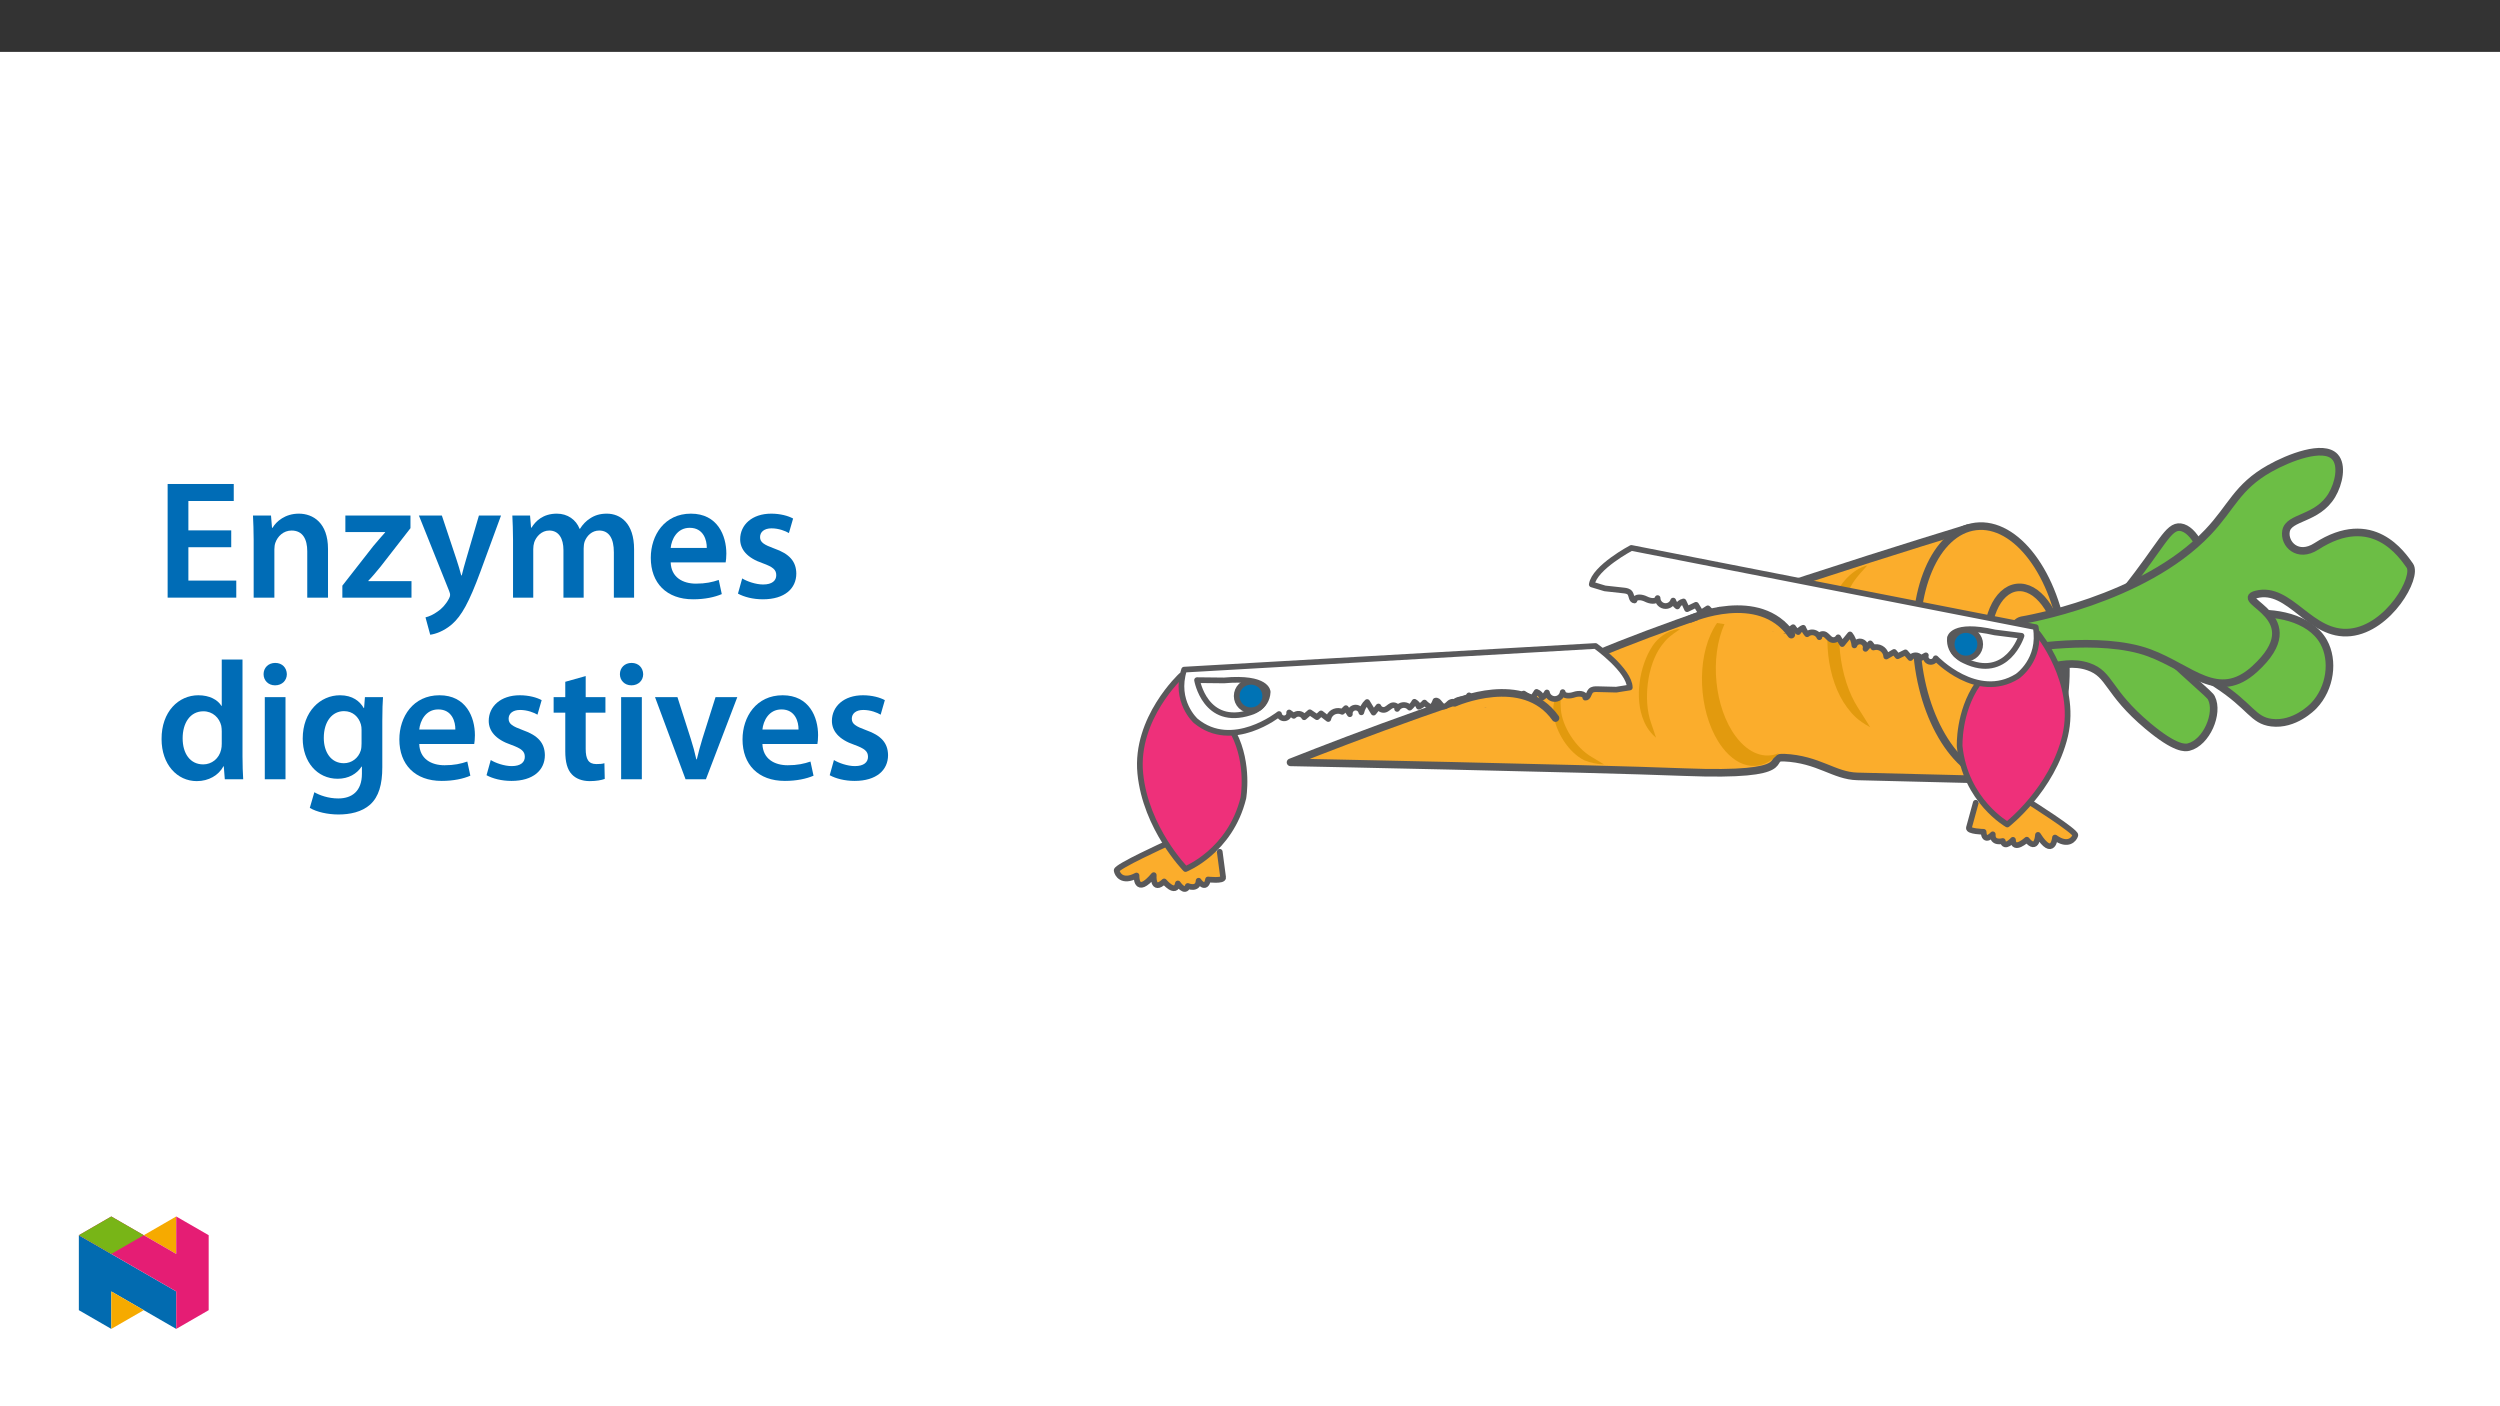 ﻿<?xml version="1.0" encoding="utf-8"?>
<svg xmlns="http://www.w3.org/2000/svg" xmlns:xlink="http://www.w3.org/1999/xlink" viewBox="0 0 960 540" version="1.1">
  <rect x="0" y="0" width="960" height="540" fill="#333333" stroke="none"/>
  <defs>
    <g>
      <symbol overflow="visible" id="glyph0-0">
        <path style="stroke:none;" d="M 0 0 L 32.375 0 L 32.375 -45.328 L 0 -45.328 Z M 16.188 -25.578 L 5.188 -42.094 L 27.188 -42.094 Z M 18.125 -22.656 L 29.141 -39.172 L 29.141 -6.156 Z M 5.188 -3.234 L 16.188 -19.75 L 27.188 -3.234 Z M 3.234 -39.172 L 14.25 -22.656 L 3.234 -6.156 Z M 3.234 -39.172 " />
      </symbol>
      <symbol overflow="visible" id="glyph0-1">
        <path style="stroke:none;" d="M 29.016 -25.828 L 12.562 -25.828 L 12.562 -37.109 L 29.984 -37.109 L 29.984 -43.641 L 4.594 -43.641 L 4.594 0 L 30.953 0 L 30.953 -6.547 L 12.562 -6.547 L 12.562 -19.359 L 29.016 -19.359 Z M 29.016 -25.828 " />
      </symbol>
      <symbol overflow="visible" id="glyph0-2">
        <path style="stroke:none;" d="M 4.281 0 L 12.234 0 L 12.234 -18.578 C 12.234 -19.484 12.375 -20.469 12.625 -21.109 C 13.469 -23.5 15.672 -25.766 18.844 -25.766 C 23.188 -25.766 24.859 -22.344 24.859 -17.812 L 24.859 0 L 32.828 0 L 32.828 -18.719 C 32.828 -28.688 27.125 -32.25 21.625 -32.25 C 16.375 -32.25 12.953 -29.266 11.531 -26.812 L 11.328 -26.812 L 10.938 -31.531 L 4.016 -31.531 C 4.141 -28.812 4.281 -25.766 4.281 -22.141 Z M 4.281 0 " />
      </symbol>
      <symbol overflow="visible" id="glyph0-3">
        <path style="stroke:none;" d="M 1.297 0 L 27.844 0 L 27.844 -6.344 L 11.266 -6.344 L 11.266 -6.469 C 12.891 -8.156 14.375 -9.969 15.922 -11.844 L 27.453 -26.672 L 27.453 -31.531 L 2.453 -31.531 L 2.453 -25.188 L 17.734 -25.188 L 17.734 -25.062 C 16.125 -23.25 14.766 -21.688 13.141 -19.75 L 1.297 -4.594 Z M 1.297 0 " />
      </symbol>
      <symbol overflow="visible" id="glyph0-4">
        <path style="stroke:none;" d="M 0.516 -31.531 L 12.109 -2.594 C 12.438 -1.812 12.5 -1.359 12.5 -1.031 C 12.5 -0.641 12.375 -0.188 12.047 0.391 C 10.938 2.531 9.188 4.406 7.641 5.375 C 6.016 6.547 4.406 7.25 3.047 7.578 L 4.859 14.25 C 6.797 13.984 10.031 12.953 13.203 10.234 C 16.906 7 19.812 1.75 24.156 -10.031 L 32.047 -31.531 L 23.562 -31.531 L 18.641 -14.703 C 18 -12.688 17.422 -10.297 16.969 -8.547 L 16.766 -8.547 C 16.312 -10.297 15.609 -12.688 14.953 -14.641 L 9.328 -31.531 Z M 0.516 -31.531 " />
      </symbol>
      <symbol overflow="visible" id="glyph0-5">
        <path style="stroke:none;" d="M 4.281 0 L 12.047 0 L 12.047 -18.641 C 12.047 -19.547 12.172 -20.469 12.438 -21.297 C 13.203 -23.438 15.219 -25.766 18.188 -25.766 C 21.891 -25.766 23.641 -22.656 23.641 -18.266 L 23.641 0 L 31.406 0 L 31.406 -18.906 C 31.406 -19.812 31.531 -20.844 31.797 -21.562 C 32.641 -23.828 34.641 -25.766 37.359 -25.766 C 41.188 -25.766 43 -22.656 43 -17.422 L 43 0 L 50.766 0 L 50.766 -18.578 C 50.766 -28.688 45.453 -32.25 40.281 -32.25 C 37.625 -32.25 35.609 -31.594 33.797 -30.375 C 32.375 -29.469 31.078 -28.172 29.984 -26.422 L 29.844 -26.422 C 28.484 -29.922 25.25 -32.25 21.109 -32.25 C 15.734 -32.25 12.891 -29.328 11.391 -26.875 L 11.203 -26.875 L 10.812 -31.531 L 4.016 -31.531 C 4.141 -28.812 4.281 -25.766 4.281 -22.141 Z M 4.281 0 " />
      </symbol>
      <symbol overflow="visible" id="glyph0-6">
        <path style="stroke:none;" d="M 31.016 -13.531 C 31.141 -14.25 31.281 -15.406 31.281 -16.906 C 31.281 -23.828 27.906 -32.25 17.672 -32.25 C 7.578 -32.25 2.266 -24.016 2.266 -15.281 C 2.266 -5.641 8.281 0.641 18.516 0.641 C 23.047 0.641 26.812 -0.188 29.531 -1.359 L 28.359 -6.797 C 25.906 -5.953 23.312 -5.375 19.625 -5.375 C 14.5 -5.375 10.094 -7.828 9.906 -13.531 Z M 9.906 -19.094 C 10.234 -22.344 12.297 -26.812 17.219 -26.812 C 22.531 -26.812 23.828 -22.016 23.766 -19.094 Z M 9.906 -19.094 " />
      </symbol>
      <symbol overflow="visible" id="glyph0-7">
        <path style="stroke:none;" d="M 2.328 -1.547 C 4.656 -0.266 8.094 0.641 11.906 0.641 C 20.266 0.641 24.734 -3.5 24.734 -9.266 C 24.672 -13.922 22.078 -16.828 16.312 -18.844 C 12.297 -20.328 10.812 -21.234 10.812 -23.25 C 10.812 -25.188 12.375 -26.609 15.219 -26.609 C 18 -26.609 20.594 -25.578 21.891 -24.797 L 23.5 -30.375 C 21.625 -31.406 18.578 -32.25 15.094 -32.25 C 7.766 -32.25 3.172 -27.969 3.172 -22.406 C 3.172 -18.641 5.703 -15.281 11.844 -13.203 C 15.734 -11.781 17.031 -10.75 17.031 -8.609 C 17.031 -6.547 15.469 -5.047 11.984 -5.047 C 9.125 -5.047 5.703 -6.281 3.953 -7.375 Z M 2.328 -1.547 " />
      </symbol>
      <symbol overflow="visible" id="glyph0-8">
        <path style="stroke:none;" d="M 25.375 -45.969 L 25.375 -28.172 L 25.25 -28.172 C 23.828 -30.5 20.719 -32.25 16.375 -32.25 C 8.812 -32.25 2.203 -25.969 2.266 -15.406 C 2.266 -5.703 8.219 0.719 15.797 0.719 C 20.328 0.719 24.156 -1.484 26.031 -4.984 L 26.156 -4.984 L 26.547 0 L 33.609 0 C 33.469 -2.141 33.344 -5.641 33.344 -8.875 L 33.344 -45.969 Z M 25.375 -13.656 C 25.375 -12.828 25.312 -12.047 25.125 -11.328 C 24.344 -7.906 21.5 -5.703 18.266 -5.703 C 13.203 -5.703 10.359 -9.906 10.359 -15.734 C 10.359 -21.562 13.203 -26.094 18.328 -26.094 C 21.953 -26.094 24.469 -23.562 25.188 -20.531 C 25.312 -19.875 25.375 -19.031 25.375 -18.391 Z M 25.375 -13.656 " />
      </symbol>
      <symbol overflow="visible" id="glyph0-9">
        <path style="stroke:none;" d="M 12.234 0 L 12.234 -31.531 L 4.281 -31.531 L 4.281 0 Z M 8.281 -44.672 C 5.641 -44.672 3.812 -42.797 3.812 -40.344 C 3.812 -38.016 5.562 -36.062 8.219 -36.062 C 11 -36.062 12.75 -38.016 12.75 -40.344 C 12.688 -42.797 11 -44.672 8.281 -44.672 Z M 8.281 -44.672 " />
      </symbol>
      <symbol overflow="visible" id="glyph0-10">
        <path style="stroke:none;" d="M 32.828 -22.469 C 32.828 -26.812 32.953 -29.391 33.094 -31.531 L 26.156 -31.531 L 25.828 -27.328 L 25.703 -27.328 C 24.219 -29.922 21.438 -32.25 16.578 -32.25 C 9 -32.25 2.266 -25.969 2.266 -15.609 C 2.266 -6.672 7.828 -0.188 15.672 -0.188 C 19.875 -0.188 23.047 -2.078 24.859 -4.859 L 25 -4.859 L 25 -2.141 C 25 4.656 21.109 7.375 15.922 7.375 C 12.109 7.375 8.734 6.156 6.734 4.984 L 4.984 11 C 7.703 12.625 11.984 13.531 16 13.531 C 20.328 13.531 24.922 12.625 28.172 9.719 C 31.469 6.734 32.828 2 32.828 -4.594 Z M 24.859 -13.797 C 24.859 -12.891 24.797 -11.781 24.547 -11 C 23.641 -8.094 21.047 -6.156 18.062 -6.156 C 13.078 -6.156 10.359 -10.484 10.359 -15.859 C 10.359 -22.281 13.656 -26.156 18.125 -26.156 C 21.5 -26.156 23.766 -23.953 24.609 -21.047 C 24.797 -20.391 24.859 -19.688 24.859 -18.906 Z M 24.859 -13.797 " />
      </symbol>
      <symbol overflow="visible" id="glyph0-11">
        <path style="stroke:none;" d="M 5.562 -37.422 L 5.562 -31.531 L 1.094 -31.531 L 1.094 -25.578 L 5.562 -25.578 L 5.562 -10.75 C 5.562 -6.609 6.344 -3.688 8.094 -1.875 C 9.578 -0.266 11.984 0.719 14.953 0.719 C 17.422 0.719 19.547 0.328 20.719 -0.125 L 20.594 -6.156 C 19.688 -5.891 18.906 -5.828 17.484 -5.828 C 14.438 -5.828 13.406 -7.766 13.406 -11.656 L 13.406 -25.578 L 20.984 -25.578 L 20.984 -31.531 L 13.406 -31.531 L 13.406 -39.625 Z M 5.562 -37.422 " />
      </symbol>
      <symbol overflow="visible" id="glyph0-12">
        <path style="stroke:none;" d="M 0.719 -31.531 L 12.438 0 L 20.266 0 L 32.312 -31.531 L 23.953 -31.531 L 18.906 -15.547 C 18.062 -12.688 17.359 -10.234 16.766 -7.641 L 16.578 -7.641 C 16 -10.234 15.344 -12.75 14.438 -15.547 L 9.328 -31.531 Z M 0.719 -31.531 " />
      </symbol>
    </g>
    <clipPath id="clip1">
      <path d="M 771 172.004 L 927.336 172.004 L 927.336 264 L 771 264 Z M 771 172.004 " />
    </clipPath>
    <clipPath id="clip2">
      <path d="M 427.699 322 L 471 322 L 471 342.48 L 427.699 342.48 Z M 427.699 322 " />
    </clipPath>
    <clipPath id="clip3">
      <path d="M 30.277 474 L 68 474 L 68 510.301 L 30.277 510.301 Z M 30.277 474 " />
    </clipPath>
    <clipPath id="clip4">
      <path d="M 42 495 L 56 495 L 56 510.301 L 42 510.301 Z M 42 495 " />
    </clipPath>
    <clipPath id="clip5">
      <path d="M 55 467.125 L 68 467.125 L 68 482 L 55 482 Z M 55 467.125 " />
    </clipPath>
    <clipPath id="clip6">
      <path d="M 30.277 467.125 L 80.133 467.125 L 80.133 510.301 L 30.277 510.301 Z M 30.277 467.125 " />
    </clipPath>
    <clipPath id="clip7">
      <path d="M 30.277 467.125 L 56 467.125 L 56 482 L 30.277 482 Z M 30.277 467.125 " />
    </clipPath>
  </defs>
  <g id="surface1">
    <path style=" stroke:none;fill-rule:nonzero;fill:rgb(100%,100%,100%);fill-opacity:1;" d="M 0 559.926 L 960 559.926 L 960 19.926 L 0 19.926 Z M 0 559.926 " />
    <path style="fill-rule:nonzero;fill:rgb(98.399%,67.799%,17.299%);fill-opacity:1;stroke-width:4.297;stroke-linecap:round;stroke-linejoin:round;stroke:rgb(34.499%,34.9%,35.699%);stroke-opacity:1;stroke-miterlimit:4;" d="M -0.001 -0.001 C -0.001 -0.001 -168.142 -51.047 -220.778 -76.345 C -225.173 -78.454 -233.692 -84.497 -238.041 -85.416 C -247.829 -87.496 -250.006 -87.047 -253.959 -87.817 C -287.317 -94.326 -382.457 -132.251 -382.457 -132.251 C -382.457 -132.251 -215.585 -135.583 -159.996 -137.765 C -93.808 -140.362 -114.936 -129.057 -103.803 -129.58 C -84.192 -130.493 -75.627 -139.856 -62.351 -140.184 C -42.383 -140.678 17.537 -142.16 17.537 -142.16 Z M -0.001 -0.001 " transform="matrix(0.68,0,0,-0.68,755.637,202.816)" />
    <path style=" stroke:none;fill-rule:nonzero;fill:rgb(98.399%,67.799%,17.299%);fill-opacity:1;" d="M 758.684 202.145 C 774.191 200.258 789.41 220.496 792.68 247.352 C 795.949 274.207 786.031 297.508 770.527 299.395 C 755.02 301.285 739.801 281.043 736.531 254.188 C 733.262 227.332 743.18 204.031 758.684 202.145 " />
    <path style="fill:none;stroke-width:4.297;stroke-linecap:round;stroke-linejoin:round;stroke:rgb(34.499%,34.9%,35.699%);stroke-opacity:1;stroke-miterlimit:4;" d="M -0.001 0 C 22.804 2.775 45.185 -26.987 49.993 -66.481 C 54.801 -105.974 40.216 -140.24 17.416 -143.014 C -5.39 -145.795 -27.77 -116.027 -32.578 -76.533 C -37.387 -37.04 -22.801 -2.774 -0.001 0 Z M -0.001 0 " transform="matrix(0.68,0,0,-0.68,758.685,202.145)" />
    <path style=" stroke:none;fill-rule:nonzero;fill:rgb(98.399%,67.799%,17.299%);fill-opacity:1;" d="M 774.488 225.609 C 782.238 224.664 789.852 234.785 791.484 248.215 C 793.121 261.641 788.16 273.293 780.406 274.234 C 772.656 275.18 765.043 265.059 763.41 251.633 C 761.773 238.203 766.734 226.555 774.488 225.609 " />
    <path style="fill:none;stroke-width:4.297;stroke-linecap:round;stroke-linejoin:round;stroke:rgb(34.499%,34.9%,35.699%);stroke-opacity:1;stroke-miterlimit:4;" d="M 0.002 0 C 11.4 1.39 22.596 -13.494 24.997 -33.243 C 27.404 -52.987 20.108 -70.123 8.705 -71.507 C -2.692 -72.897 -13.888 -58.013 -16.289 -38.27 C -18.696 -18.52 -11.4 -1.39 0.002 0 Z M 0.002 0 " transform="matrix(0.68,0,0,-0.68,774.487,225.609)" />
    <path style=" stroke:none;fill-rule:nonzero;fill:rgb(42.4%,74.5%,27.1%);fill-opacity:1;" d="M 775.129 255.238 C 780 260.988 790.668 252.102 801.973 256 C 810.504 258.941 809.066 265.605 824.785 278.785 C 835.512 287.777 839.191 287.199 840.457 286.879 C 847.32 285.16 852.105 273.859 849.203 268.055 C 848.766 267.184 848.344 266.812 838.207 257.684 C 836.398 256.055 835.496 255.234 835.652 254.992 C 836.078 254.32 844.07 258.055 851.184 262.664 C 864.367 271.207 865.043 276.613 872.285 277.504 C 881.062 278.586 887.914 271.609 888.504 270.984 C 894.906 264.273 896.266 253.645 892.277 246.492 C 886.953 236.941 872.699 234.668 863.578 235.945 C 854.246 237.254 846.859 242.758 841.676 238.926 C 840.48 238.09 839.586 236.898 839.117 235.523 C 837.52 230.348 844.578 226.746 845.992 219.879 C 847.488 212.621 842.398 203.082 837.316 202.441 C 832.547 201.84 830.082 209.355 816.262 226.613 C 806.902 238.305 802.066 241.555 796.109 243.723 C 785.848 247.449 775.289 246.605 773.789 250.742 C 773.062 252.742 774.984 255.074 775.129 255.238 " />
    <path style="fill:none;stroke-width:4.297;stroke-linecap:round;stroke-linejoin:round;stroke:rgb(34.499%,34.9%,35.699%);stroke-opacity:1;stroke-miterlimit:4;" d="M 0.002 0.001 C 7.166 -8.454 22.854 4.614 39.478 -1.119 C 52.024 -5.444 49.91 -15.244 73.026 -34.626 C 88.801 -47.85 94.212 -47 96.073 -46.529 C 106.166 -44.001 113.203 -27.383 108.935 -18.846 C 108.292 -17.565 107.671 -17.019 92.764 -3.595 C 90.105 -1.199 88.778 0.007 89.007 0.363 C 89.633 1.351 101.387 -4.14 111.847 -10.919 C 131.235 -23.482 132.229 -31.432 142.879 -32.742 C 155.787 -34.333 165.863 -24.074 166.73 -23.155 C 176.145 -13.286 178.144 2.345 172.279 12.863 C 164.45 26.909 143.488 30.252 130.075 28.373 C 116.351 26.449 105.488 18.355 97.865 23.99 C 96.107 25.22 94.792 26.972 94.103 28.994 C 91.753 36.605 102.133 41.902 104.213 52.001 C 106.413 62.674 98.928 76.702 91.454 77.644 C 84.44 78.529 80.816 67.476 60.492 42.097 C 46.728 24.904 39.616 20.124 30.856 16.936 C 15.765 11.456 0.238 12.697 -1.968 6.613 C -3.037 3.672 -0.21 0.243 0.002 0.001 Z M 0.002 0.001 " transform="matrix(0.68,0,0,-0.68,775.127,255.239)" />
    <path style=" stroke:none;fill-rule:nonzero;fill:rgb(42.4%,74.5%,27.1%);fill-opacity:1;" d="M 776.324 238.184 C 776.324 238.184 822.949 230.605 847.832 204.383 C 857.031 194.691 858.938 187.02 871.508 179.922 C 878.984 175.703 892.172 170.59 896.613 175.422 C 899.551 178.613 898.164 185.59 895.441 190.148 C 889.852 199.512 878.828 198.359 877.836 203.922 C 876.945 208.922 882.363 214.414 889.465 209.82 C 911.141 195.809 922.496 213.211 925.355 217.184 C 928.449 221.484 917.352 241.242 902.574 242.836 C 887.055 244.508 879.312 224.879 866.332 228.281 C 857.168 230.684 887.863 236.84 865.773 256.926 C 851.715 269.711 841.398 256.664 825.316 250.691 C 806.355 243.652 775.191 249.422 775.191 249.422 C 773.387 248.09 772.387 245.93 772.543 243.691 C 772.992 238.734 776.324 238.184 776.324 238.184 " />
    <g clip-path="url(#clip1)" clip-rule="nonzero">
      <path style="fill:none;stroke-width:4.297;stroke-linecap:round;stroke-linejoin:round;stroke:rgb(34.499%,34.9%,35.699%);stroke-opacity:1;stroke-miterlimit:4;" d="M -0.003 0.001 C -0.003 0.001 68.563 11.145 105.156 49.708 C 118.684 63.96 121.487 75.242 139.973 85.68 C 150.968 91.884 170.361 99.403 176.893 92.298 C 181.213 87.604 179.174 77.345 175.17 70.641 C 166.949 56.871 150.738 58.566 149.279 50.386 C 147.969 43.033 155.937 34.956 166.381 41.712 C 198.257 62.317 214.956 36.725 219.161 30.883 C 223.711 24.559 207.39 -4.497 185.659 -6.841 C 162.836 -9.299 151.451 19.567 132.362 14.563 C 118.885 11.03 164.025 1.977 131.54 -27.561 C 110.866 -46.363 95.695 -27.176 72.045 -18.393 C 44.161 -8.041 -1.669 -16.526 -1.669 -16.526 C -4.323 -14.567 -5.793 -11.39 -5.563 -8.099 C -4.903 -0.809 -0.003 0.001 -0.003 0.001 Z M -0.003 0.001 " transform="matrix(0.68,0,0,-0.68,776.326,238.184)" />
    </g>
    <path style=" stroke:none;fill-rule:nonzero;fill:rgb(88.599%,60.399%,5.499%);fill-opacity:1;" d="M 704.242 229.957 C 706.973 222.418 713.035 217.977 717.031 217.137 C 712.574 222.055 711.156 223.715 709.094 228.566 C 703.84 240.906 706.191 260.664 713.535 271.887 C 716.207 275.973 715.07 274.434 718.152 279.266 C 713.172 276.523 711.25 274.273 709.328 271.715 C 701.262 260.996 699.672 242.566 704.242 229.957 " />
    <path style=" stroke:none;fill-rule:nonzero;fill:rgb(88.599%,60.399%,5.499%);fill-opacity:1;" d="M 634.543 248.086 C 637.582 243.488 642.348 241.5 645.152 241.582 C 641.383 244.148 640.168 245.031 638.008 247.938 C 632.512 255.34 630.906 268.914 634.008 277.598 C 635.137 280.754 634.625 279.543 635.906 283.27 C 633.84 281.527 632.234 279.309 631.223 276.805 C 627.562 268.344 629.461 255.777 634.543 248.086 " />
    <path style=" stroke:none;fill-rule:nonzero;fill:rgb(88.599%,60.399%,5.499%);fill-opacity:1;" d="M 596.559 274.34 C 596.062 270.32 597.145 265.645 601.34 262.488 C 598.992 266.562 599.172 269.582 599.352 272.238 C 599.816 279 605.258 287.254 611.137 290.625 C 613.277 291.852 613.449 292.066 615.945 293.535 C 613.363 293.465 610.812 292.934 608.418 291.973 C 602.332 288.996 597.391 281.062 596.559 274.34 " />
    <path style=" stroke:none;fill-rule:nonzero;fill:rgb(88.599%,60.399%,5.499%);fill-opacity:1;" d="M 656.926 243.523 C 659.25 238.363 662.461 235.004 665.996 233.512 C 664.461 235.32 663.199 237.348 662.246 239.523 C 656.402 252.496 658.344 271.902 666.586 282.863 C 671.551 289.465 677.668 291.492 683.023 289.23 C 676.82 296.363 667.988 295.805 661.266 286.863 C 653.023 275.902 651.078 256.5 656.926 243.523 " />
    <path style=" stroke:none;fill-rule:nonzero;fill:rgb(98.399%,67.799%,17.299%);fill-opacity:1;" d="M 447.852 324.062 C 447.852 324.062 428.605 332.805 428.797 334.254 C 428.988 335.703 430.914 339.133 436.422 336.195 C 436.422 336.195 436.027 344.352 443.035 336.059 C 443.035 336.059 442.449 342.766 447.039 338.477 C 447.039 338.477 451.426 343.793 452.301 339.254 C 452.301 339.254 455.047 343.312 456.113 340.223 C 456.113 340.223 460.023 341.918 460.266 338.203 C 460.266 338.203 463.016 342.262 463.891 337.723 C 463.891 337.723 469.875 338.406 469.684 336.957 L 468.375 327.078 " />
    <g clip-path="url(#clip2)" clip-rule="nonzero">
      <path style="fill:none;stroke-width:3.223;stroke-linecap:round;stroke-linejoin:round;stroke:rgb(34.9%,34.9%,35.699%);stroke-opacity:1;stroke-miterlimit:4;" d="M -0.001 -0.002 C -0.001 -0.002 -28.304 -12.858 -28.023 -14.989 C -27.741 -17.12 -24.909 -22.164 -16.81 -17.844 C -16.81 -17.844 -17.39 -29.838 -7.084 -17.643 C -7.084 -17.643 -7.946 -27.506 -1.196 -21.199 C -1.196 -21.199 5.255 -29.017 6.542 -22.342 C 6.542 -22.342 10.58 -28.31 12.148 -23.767 C 12.148 -23.767 17.898 -26.26 18.255 -20.797 C 18.255 -20.797 22.299 -26.765 23.586 -20.09 C 23.586 -20.09 32.386 -21.095 32.105 -18.964 L 30.18 -4.436 " transform="matrix(0.68,0,0,-0.68,447.852,324.061)" />
    </g>
    <path style="fill-rule:nonzero;fill:rgb(93.3%,18.799%,47.8%);fill-opacity:1;stroke-width:3.223;stroke-linecap:round;stroke-linejoin:round;stroke:rgb(34.9%,34.9%,35.699%);stroke-opacity:1;stroke-miterlimit:4;" d="M -0 -0.002 C -0 -0.002 -26.138 -24.174 -23.122 -55.2 C -20.106 -86.226 2.441 -109.256 2.441 -109.256 C 2.441 -109.256 27.671 -99.272 35.076 -69.183 C 35.076 -69.183 38.522 -50.157 29.739 -32.895 " transform="matrix(0.68,0,0,-0.68,453.59,259.413)" />
    <path style=" stroke:none;fill-rule:nonzero;fill:rgb(100%,100%,100%);fill-opacity:1;" d="M 454.711 257.141 L 612.676 248.055 C 612.676 248.055 625.699 257.387 625.836 264 L 620.629 264.828 L 613.363 264.641 C 612.461 264.617 611.441 264.641 610.832 265.305 C 610.035 266.164 609.934 268 608.766 267.891 C 608.605 266.184 606.102 266.188 604.477 266.746 C 602.855 267.305 600.398 267.461 600.082 265.773 C 599.844 267.457 598.289 268.625 596.609 268.387 C 595.305 268.199 594.262 267.207 594.02 265.914 C 593.605 266.754 592.949 267.453 592.133 267.922 C 591.82 266.895 591.047 266.074 590.043 265.699 L 588.285 268.445 L 585.102 266.328 L 582.836 269.117 L 580.434 267.055 L 578.066 268.957 L 575.926 266.965 C 575.855 268.203 574.184 268.48 572.949 268.52 C 571.711 268.559 570.055 269.328 570.465 270.496 L 567.555 268.125 C 567.527 268.961 566.371 269.352 565.621 268.973 C 564.914 268.508 564.387 267.82 564.113 267.02 C 563.527 269.188 558.652 267.816 558.793 270.059 C 558.578 269.188 557.238 269.383 556.566 269.98 C 555.898 270.574 555.215 271.426 554.336 271.27 C 553.004 271.031 552.477 268.625 551.203 269.074 C 550.883 270.023 550.383 270.906 549.73 271.668 C 548.68 271.281 547.738 270.637 546.992 269.797 C 546.418 270.504 545.668 271.051 544.82 271.383 C 544.496 270.582 543.906 269.914 543.148 269.492 C 542.68 270.344 542.062 271.105 541.324 271.738 C 540.23 270.5 538.34 270.387 537.102 271.48 C 536.863 271.695 536.66 271.945 536.496 272.223 C 536.965 271.258 535.371 270.496 534.395 270.941 C 533.422 271.387 532.703 272.363 531.652 272.574 C 530.676 272.746 529.711 272.215 529.332 271.297 L 527.453 273.645 L 524.98 269.586 C 523.855 270.641 523.078 272.016 522.754 273.527 C 522.516 272.312 521.34 271.523 520.125 271.762 C 518.965 271.988 518.18 273.082 518.336 274.258 L 516.824 271.938 L 515.414 273.336 C 513.488 272.453 511.215 273.301 510.332 275.223 C 510.207 275.504 510.113 275.797 510.055 276.098 L 507.285 273.953 L 505.727 275.391 L 502.961 273.523 L 500.801 275.422 C 500.168 274.211 498.672 273.746 497.465 274.379 C 497.219 274.508 496.992 274.676 496.805 274.883 L 495.043 273.594 C 495.199 274.672 494.449 275.668 493.371 275.824 C 492.312 275.973 491.324 275.254 491.148 274.195 C 491.148 274.195 473.227 288.492 459.156 276.82 C 459.156 276.82 450.801 269.348 454.711 257.141 " />
    <path style="fill:none;stroke-width:3.223;stroke-linecap:round;stroke-linejoin:round;stroke:rgb(34.9%,34.9%,35.699%);stroke-opacity:1;stroke-miterlimit:4;" d="M -0.002 0.003 L 232.299 13.364 C 232.299 13.364 251.451 -0.359 251.652 -10.085 L 243.995 -11.302 L 233.31 -11.027 C 231.983 -10.992 230.484 -11.027 229.587 -12.003 C 228.416 -13.267 228.266 -15.967 226.549 -15.806 C 226.313 -13.296 222.631 -13.302 220.241 -14.123 C 217.857 -14.944 214.244 -15.174 213.779 -12.693 C 213.428 -15.168 211.142 -16.886 208.672 -16.536 C 206.753 -16.26 205.219 -14.801 204.863 -12.899 C 204.254 -14.134 203.289 -15.163 202.089 -15.852 C 201.629 -14.341 200.492 -13.135 199.015 -12.583 L 196.43 -16.622 L 191.748 -13.508 L 188.417 -17.61 L 184.884 -14.577 L 181.403 -17.374 L 178.255 -14.445 C 178.151 -16.266 175.693 -16.674 173.877 -16.731 C 172.056 -16.788 169.621 -17.92 170.224 -19.638 L 165.944 -16.151 C 165.904 -17.38 164.204 -17.955 163.101 -17.397 C 162.061 -16.714 161.285 -15.703 160.883 -14.525 C 160.022 -17.713 152.853 -15.697 153.059 -18.994 C 152.743 -17.713 150.773 -18.001 149.785 -18.879 C 148.803 -19.753 147.797 -21.005 146.505 -20.775 C 144.546 -20.425 143.771 -16.886 141.898 -17.547 C 141.427 -18.943 140.691 -20.241 139.732 -21.361 C 138.187 -20.792 136.802 -19.845 135.705 -18.609 C 134.861 -19.649 133.758 -20.453 132.511 -20.942 C 132.035 -19.764 131.167 -18.782 130.053 -18.161 C 129.363 -19.414 128.456 -20.534 127.37 -21.464 C 125.762 -19.643 122.981 -19.477 121.16 -21.085 C 120.81 -21.401 120.511 -21.769 120.27 -22.177 C 120.959 -20.758 118.615 -19.638 117.179 -20.293 C 115.749 -20.947 114.692 -22.384 113.147 -22.694 C 111.711 -22.947 110.292 -22.165 109.734 -20.815 L 106.971 -24.268 L 103.335 -18.299 C 101.681 -19.85 100.538 -21.872 100.061 -24.095 C 99.71 -22.309 97.981 -21.149 96.195 -21.499 C 94.489 -21.832 93.334 -23.441 93.564 -25.17 L 91.341 -21.757 L 89.267 -23.814 C 86.435 -22.516 83.092 -23.762 81.793 -26.589 C 81.609 -27.002 81.472 -27.433 81.385 -27.875 L 77.313 -24.722 L 75.021 -26.836 L 70.953 -24.09 L 67.777 -26.881 C 66.846 -25.101 64.646 -24.417 62.871 -25.348 C 62.509 -25.537 62.176 -25.784 61.9 -26.089 L 59.309 -24.193 C 59.539 -25.779 58.436 -27.243 56.851 -27.473 C 55.294 -27.691 53.841 -26.634 53.582 -25.078 C 53.582 -25.078 27.226 -46.103 6.535 -28.938 C 6.535 -28.938 -5.753 -17.949 -0.002 0.003 Z M -0.002 0.003 " transform="matrix(0.68,0,0,-0.68,454.713,257.142)" />
    <path style="fill-rule:nonzero;fill:rgb(100%,100%,100%);fill-opacity:1;stroke-width:3.223;stroke-linecap:round;stroke-linejoin:round;stroke:rgb(34.9%,34.9%,35.699%);stroke-opacity:1;stroke-miterlimit:4;" d="M 0.002 -0.001 C 0.002 -0.001 4.586 -26.483 30.045 -18.245 C 30.045 -18.245 39.489 -15.913 39.891 -6.647 C 39.891 -6.647 39.828 2.016 15.19 -0.162 Z M 0.002 -0.001 " transform="matrix(0.68,0,0,-0.68,459.667,261.175)" />
    <path style=" stroke:none;fill-rule:nonzero;fill:rgb(0%,45.099%,70.999%);fill-opacity:1;" d="M 480.371 261.805 C 483.395 261.805 485.848 264.254 485.848 267.281 C 485.848 270.309 483.395 272.762 480.371 272.762 C 477.344 272.762 474.891 270.309 474.891 267.281 C 474.891 264.254 477.344 261.805 480.371 261.805 " />
    <path style="fill:none;stroke-width:3.223;stroke-linecap:round;stroke-linejoin:round;stroke:rgb(34.9%,34.9%,35.699%);stroke-opacity:1;stroke-miterlimit:4;" d="M 0.003 -0.003 C 4.449 -0.003 8.056 -3.604 8.056 -8.056 C 8.056 -12.508 4.449 -16.116 0.003 -16.116 C -4.449 -16.116 -8.057 -12.508 -8.057 -8.056 C -8.057 -3.604 -4.449 -0.003 0.003 -0.003 Z M 0.003 -0.003 " transform="matrix(0.68,0,0,-0.68,480.369,261.803)" />
    <path style="fill-rule:nonzero;fill:rgb(98.399%,67.799%,17.299%);fill-opacity:1;stroke-width:3.223;stroke-linecap:round;stroke-linejoin:round;stroke:rgb(34.9%,34.9%,35.699%);stroke-opacity:1;stroke-miterlimit:4;" d="M 0.002 0.001 C 0.002 0.001 26.301 -16.577 25.732 -18.651 C 25.163 -20.725 21.67 -25.338 14.237 -19.955 C 14.237 -19.955 13.186 -31.921 4.627 -18.439 C 4.627 -18.439 4.144 -28.331 -1.687 -21.162 C -1.687 -21.162 -9.143 -28.032 -9.511 -21.248 C -9.511 -21.248 -14.319 -26.613 -15.261 -21.903 C -15.261 -21.903 -21.293 -23.591 -20.908 -18.128 C -20.908 -18.128 -25.722 -23.494 -26.089 -16.71 C -26.089 -16.71 -34.947 -16.508 -34.378 -14.44 L -30.507 -0.309 " transform="matrix(0.68,0,0,-0.68,779.44,308.055)" />
    <path style="fill-rule:nonzero;fill:rgb(93.3%,18.799%,47.8%);fill-opacity:1;stroke-width:3.223;stroke-linecap:round;stroke-linejoin:round;stroke:rgb(34.9%,34.9%,35.699%);stroke-opacity:1;stroke-miterlimit:4;" d="M 0.001 -0 C 0.001 -0 22.622 -27.493 15.425 -57.824 C 8.232 -88.155 -17.233 -107.916 -17.233 -107.916 C -17.233 -107.916 -40.877 -94.6 -44.129 -63.787 C -44.129 -63.787 -44.961 -44.468 -33.921 -28.556 " transform="matrix(0.68,0,0,-0.68,782.519,243.226)" />
    <path style=" stroke:none;fill-rule:nonzero;fill:rgb(100%,100%,100%);fill-opacity:1;" d="M 781.715 240.824 L 626.441 210.406 C 626.441 210.406 612.273 217.887 611.242 224.422 L 616.289 225.949 L 623.512 226.746 C 624.41 226.844 625.414 227.008 625.934 227.746 C 626.605 228.707 626.453 230.535 627.625 230.586 C 628.02 228.918 630.5 229.262 632.031 230.035 C 633.562 230.809 635.977 231.297 636.516 229.668 C 636.523 231.367 637.91 232.734 639.605 232.727 C 640.922 232.719 642.086 231.875 642.504 230.629 C 642.801 231.52 643.355 232.301 644.102 232.871 C 644.551 231.898 645.426 231.191 646.473 230.957 L 647.84 233.918 L 651.285 232.25 L 653.152 235.316 L 655.809 233.602 L 657.898 235.809 L 660.289 234.125 C 660.191 235.359 661.809 235.863 663.027 236.07 C 664.25 236.277 665.785 237.262 665.223 238.363 L 668.422 236.406 C 668.34 237.238 669.434 237.785 670.227 237.512 C 670.988 237.145 671.605 236.535 671.984 235.781 C 672.273 238.004 677.289 237.309 676.844 239.508 C 677.176 238.68 678.477 239.055 679.059 239.734 C 679.645 240.414 680.203 241.352 681.098 241.312 C 682.449 241.258 683.297 238.949 684.5 239.566 C 684.688 240.551 685.062 241.488 685.602 242.336 C 686.699 242.094 687.719 241.582 688.57 240.855 C 689.043 241.633 689.711 242.273 690.508 242.715 C 690.941 241.969 691.613 241.387 692.422 241.07 C 692.77 241.977 693.281 242.816 693.926 243.543 C 695.176 242.469 697.066 242.609 698.141 243.863 C 698.352 244.105 698.52 244.383 698.641 244.68 C 698.309 243.66 699.988 243.121 700.895 243.695 C 701.801 244.266 702.383 245.332 703.395 245.684 C 704.34 245.984 705.367 245.59 705.867 244.734 L 707.41 247.312 L 710.41 243.629 C 711.383 244.828 711.965 246.293 712.082 247.832 C 712.48 246.664 713.758 246.039 714.926 246.441 C 716.047 246.824 716.672 248.012 716.359 249.156 L 718.172 247.062 L 719.383 248.637 C 721.406 248.027 723.547 249.172 724.156 251.199 C 724.246 251.492 724.297 251.797 724.316 252.105 L 727.348 250.352 L 728.699 251.988 L 731.691 250.512 L 733.578 252.688 C 734.367 251.574 735.91 251.312 737.023 252.105 C 737.25 252.266 737.449 252.465 737.609 252.695 L 739.527 251.656 C 739.227 252.703 739.828 253.793 740.875 254.094 C 741.91 254.391 742.988 253.809 743.305 252.781 C 743.305 252.781 759.125 269.375 774.645 259.719 C 774.645 259.719 783.938 253.449 781.715 240.824 " />
    <path style="fill:none;stroke-width:3.223;stroke-linecap:round;stroke-linejoin:round;stroke:rgb(34.9%,34.9%,35.699%);stroke-opacity:1;stroke-miterlimit:4;" d="M -0 0 L -228.343 44.733 C -228.343 44.733 -249.179 33.732 -250.695 24.122 L -243.273 21.875 L -232.652 20.704 C -231.331 20.56 -229.854 20.319 -229.09 19.233 C -228.102 17.82 -228.326 15.131 -226.603 15.057 C -226.023 17.51 -222.375 17.004 -220.123 15.867 C -217.871 14.729 -214.321 14.011 -213.528 16.407 C -213.517 13.908 -211.478 11.897 -208.985 11.909 C -207.049 11.92 -205.337 13.161 -204.722 14.994 C -204.286 13.684 -203.47 12.535 -202.373 11.696 C -201.712 13.127 -200.425 14.166 -198.886 14.511 L -196.875 10.157 L -191.809 12.61 L -189.063 8.1 L -185.156 10.622 L -182.083 7.376 L -178.567 9.852 C -178.711 8.037 -176.333 7.296 -174.541 6.991 C -172.743 6.687 -170.485 5.239 -171.312 3.619 L -166.607 6.497 C -166.728 5.274 -165.12 4.47 -163.953 4.872 C -162.833 5.412 -161.926 6.308 -161.368 7.417 C -160.943 4.148 -153.567 5.17 -154.222 1.936 C -153.734 3.154 -151.821 2.603 -150.965 1.603 C -150.104 0.604 -149.282 -0.775 -147.967 -0.718 C -145.979 -0.637 -144.732 2.758 -142.963 1.85 C -142.687 0.403 -142.136 -0.976 -141.343 -2.223 C -139.729 -1.867 -138.23 -1.114 -136.977 -0.046 C -136.282 -1.189 -135.3 -2.131 -134.128 -2.78 C -133.49 -1.683 -132.502 -0.827 -131.313 -0.361 C -130.802 -1.694 -130.05 -2.929 -129.102 -3.998 C -127.263 -2.418 -124.483 -2.625 -122.903 -4.469 C -122.593 -4.825 -122.346 -5.233 -122.168 -5.669 C -122.656 -4.17 -120.186 -3.377 -118.854 -4.222 C -117.521 -5.06 -116.665 -6.629 -115.177 -7.146 C -113.787 -7.588 -112.276 -7.008 -111.541 -5.75 L -109.272 -9.541 L -104.86 -4.124 C -103.43 -5.888 -102.574 -8.042 -102.401 -10.305 C -101.815 -8.588 -99.937 -7.668 -98.219 -8.26 C -96.571 -8.823 -95.652 -10.569 -96.111 -12.253 L -93.446 -9.174 L -91.665 -11.489 C -88.689 -10.592 -85.541 -12.276 -84.645 -15.257 C -84.513 -15.688 -84.438 -16.136 -84.41 -16.59 L -79.952 -14.01 L -77.964 -16.417 L -73.564 -14.246 L -70.789 -17.446 C -69.629 -15.808 -67.36 -15.424 -65.723 -16.59 C -65.39 -16.825 -65.097 -17.118 -64.861 -17.457 L -62.041 -15.929 C -62.483 -17.469 -61.598 -19.071 -60.059 -19.514 C -58.536 -19.95 -56.951 -19.094 -56.486 -17.583 C -56.486 -17.583 -33.221 -41.986 -10.398 -27.786 C -10.398 -27.786 3.268 -18.566 -0 0 Z M -0 0 " transform="matrix(0.68,0,0,-0.68,781.715,240.824)" />
    <path style="fill-rule:nonzero;fill:rgb(100%,100%,100%);fill-opacity:1;stroke-width:3.223;stroke-linecap:round;stroke-linejoin:round;stroke:rgb(34.9%,34.9%,35.699%);stroke-opacity:1;stroke-miterlimit:4;" d="M -0.003 0 C -0.003 0 -8.131 -25.62 -32.241 -14.005 C -32.241 -14.005 -41.283 -10.409 -40.421 -1.177 C -40.421 -1.177 -39.186 7.394 -15.07 1.902 Z M -0.003 0 " transform="matrix(0.68,0,0,-0.68,776.26,244.149)" />
    <path style=" stroke:none;fill-rule:nonzero;fill:rgb(0%,45.099%,70.999%);fill-opacity:1;" d="M 754.922 241.914 C 757.945 241.914 760.398 244.367 760.398 247.391 C 760.398 250.418 757.945 252.871 754.922 252.871 C 751.895 252.871 749.441 250.418 749.441 247.391 C 749.441 244.367 751.895 241.914 754.922 241.914 " />
    <path style="fill:none;stroke-width:3.223;stroke-linecap:round;stroke-linejoin:round;stroke:rgb(34.9%,34.9%,35.699%);stroke-opacity:1;stroke-miterlimit:4;" d="M 0.002 -0.002 C 4.448 -0.002 8.056 -3.609 8.056 -8.055 C 8.056 -12.507 4.448 -16.115 0.002 -16.115 C -4.45 -16.115 -8.058 -12.507 -8.058 -8.055 C -8.058 -3.609 -4.45 -0.002 0.002 -0.002 Z M 0.002 -0.002 " transform="matrix(0.68,0,0,-0.68,754.921,241.913)" />
    <path style="fill-rule:nonzero;fill:rgb(98.399%,67.799%,17.299%);fill-opacity:1;stroke-width:4.297;stroke-linecap:round;stroke-linejoin:round;stroke:rgb(34.9%,34.9%,35.699%);stroke-opacity:1;stroke-miterlimit:4;" d="M 0.002 -0.003 C 0.002 -0.003 38.686 17.156 56.93 -8.642 " transform="matrix(0.68,0,0,-0.68,558.6,269.869)" />
    <path style="fill-rule:nonzero;fill:rgb(98.399%,67.799%,17.299%);fill-opacity:1;stroke-width:4.297;stroke-linecap:round;stroke-linejoin:round;stroke:rgb(34.9%,34.9%,35.699%);stroke-opacity:1;stroke-miterlimit:4;" d="M 0.001 0.001 C 0.001 0.001 38.782 16.947 56.883 -8.949 " transform="matrix(0.68,0,0,-0.68,649.191,237.622)" />
    <g style="fill:rgb(0%,42.354%,71.373%);fill-opacity:1;">
      <use xlink:href="#glyph0-1" x="59.776" y="229.492" />
      <use xlink:href="#glyph0-2" x="93.126" y="229.492" />
      <use xlink:href="#glyph0-3" x="130.167" y="229.492" />
    </g>
    <g style="fill:rgb(0%,42.354%,71.373%);fill-opacity:1;">
      <use xlink:href="#glyph0-4" x="160.344" y="229.492" />
      <use xlink:href="#glyph0-5" x="192.722" y="229.492" />
      <use xlink:href="#glyph0-6" x="247.637" y="229.492" />
      <use xlink:href="#glyph0-7" x="281.051" y="229.492" />
    </g>
    <g style="fill:rgb(0%,42.354%,71.373%);fill-opacity:1;">
      <use xlink:href="#glyph0-8" x="59.776" y="299.231" />
      <use xlink:href="#glyph0-9" x="97.4" y="299.231" />
      <use xlink:href="#glyph0-10" x="113.978" y="299.231" />
      <use xlink:href="#glyph0-6" x="151.084" y="299.231" />
      <use xlink:href="#glyph0-7" x="184.498" y="299.231" />
      <use xlink:href="#glyph0-11" x="211.502" y="299.231" />
      <use xlink:href="#glyph0-9" x="234.232" y="299.231" />
      <use xlink:href="#glyph0-12" x="250.81" y="299.231" />
    </g>
    <g style="fill:rgb(0%,42.354%,71.373%);fill-opacity:1;">
      <use xlink:href="#glyph0-6" x="282.864" y="299.231" />
      <use xlink:href="#glyph0-7" x="316.279" y="299.231" />
    </g>
    <g clip-path="url(#clip3)" clip-rule="nonzero">
      <path style=" stroke:none;fill-rule:nonzero;fill:rgb(0.8%,42%,68.999%);fill-opacity:1;" d="M 30.277 503.105 L 42.738 510.301 L 42.738 495.91 L 67.668 510.301 L 67.668 495.91 L 30.277 474.32 Z M 30.277 503.105 " />
    </g>
    <g clip-path="url(#clip4)" clip-rule="nonzero">
      <path style=" stroke:none;fill-rule:nonzero;fill:rgb(96.1%,66.699%,0%);fill-opacity:1;" d="M 42.738 510.301 L 55.203 503.105 L 42.738 495.91 Z M 42.738 510.301 " />
    </g>
    <g clip-path="url(#clip5)" clip-rule="nonzero">
      <path style=" stroke:none;fill-rule:nonzero;fill:rgb(96.1%,66.699%,0%);fill-opacity:1;" d="M 67.668 467.125 L 55.203 474.32 L 67.668 481.516 Z M 67.668 467.125 " />
    </g>
    <g clip-path="url(#clip6)" clip-rule="nonzero">
      <path style=" stroke:none;fill-rule:nonzero;fill:rgb(89.799%,11.4%,45.499%);fill-opacity:1;" d="M 67.668 467.125 L 67.668 481.516 L 42.738 467.125 L 30.277 474.32 L 67.668 495.91 L 67.668 510.301 L 80.133 503.105 L 80.133 474.32 Z M 67.668 467.125 " />
    </g>
    <g clip-path="url(#clip7)" clip-rule="nonzero">
      <path style=" stroke:none;fill-rule:nonzero;fill:rgb(47.099%,70.999%,9%);fill-opacity:1;" d="M 42.738 467.125 L 30.277 474.32 L 42.738 481.516 L 55.203 474.32 Z M 42.738 467.125 " />
    </g>
  </g>
</svg>